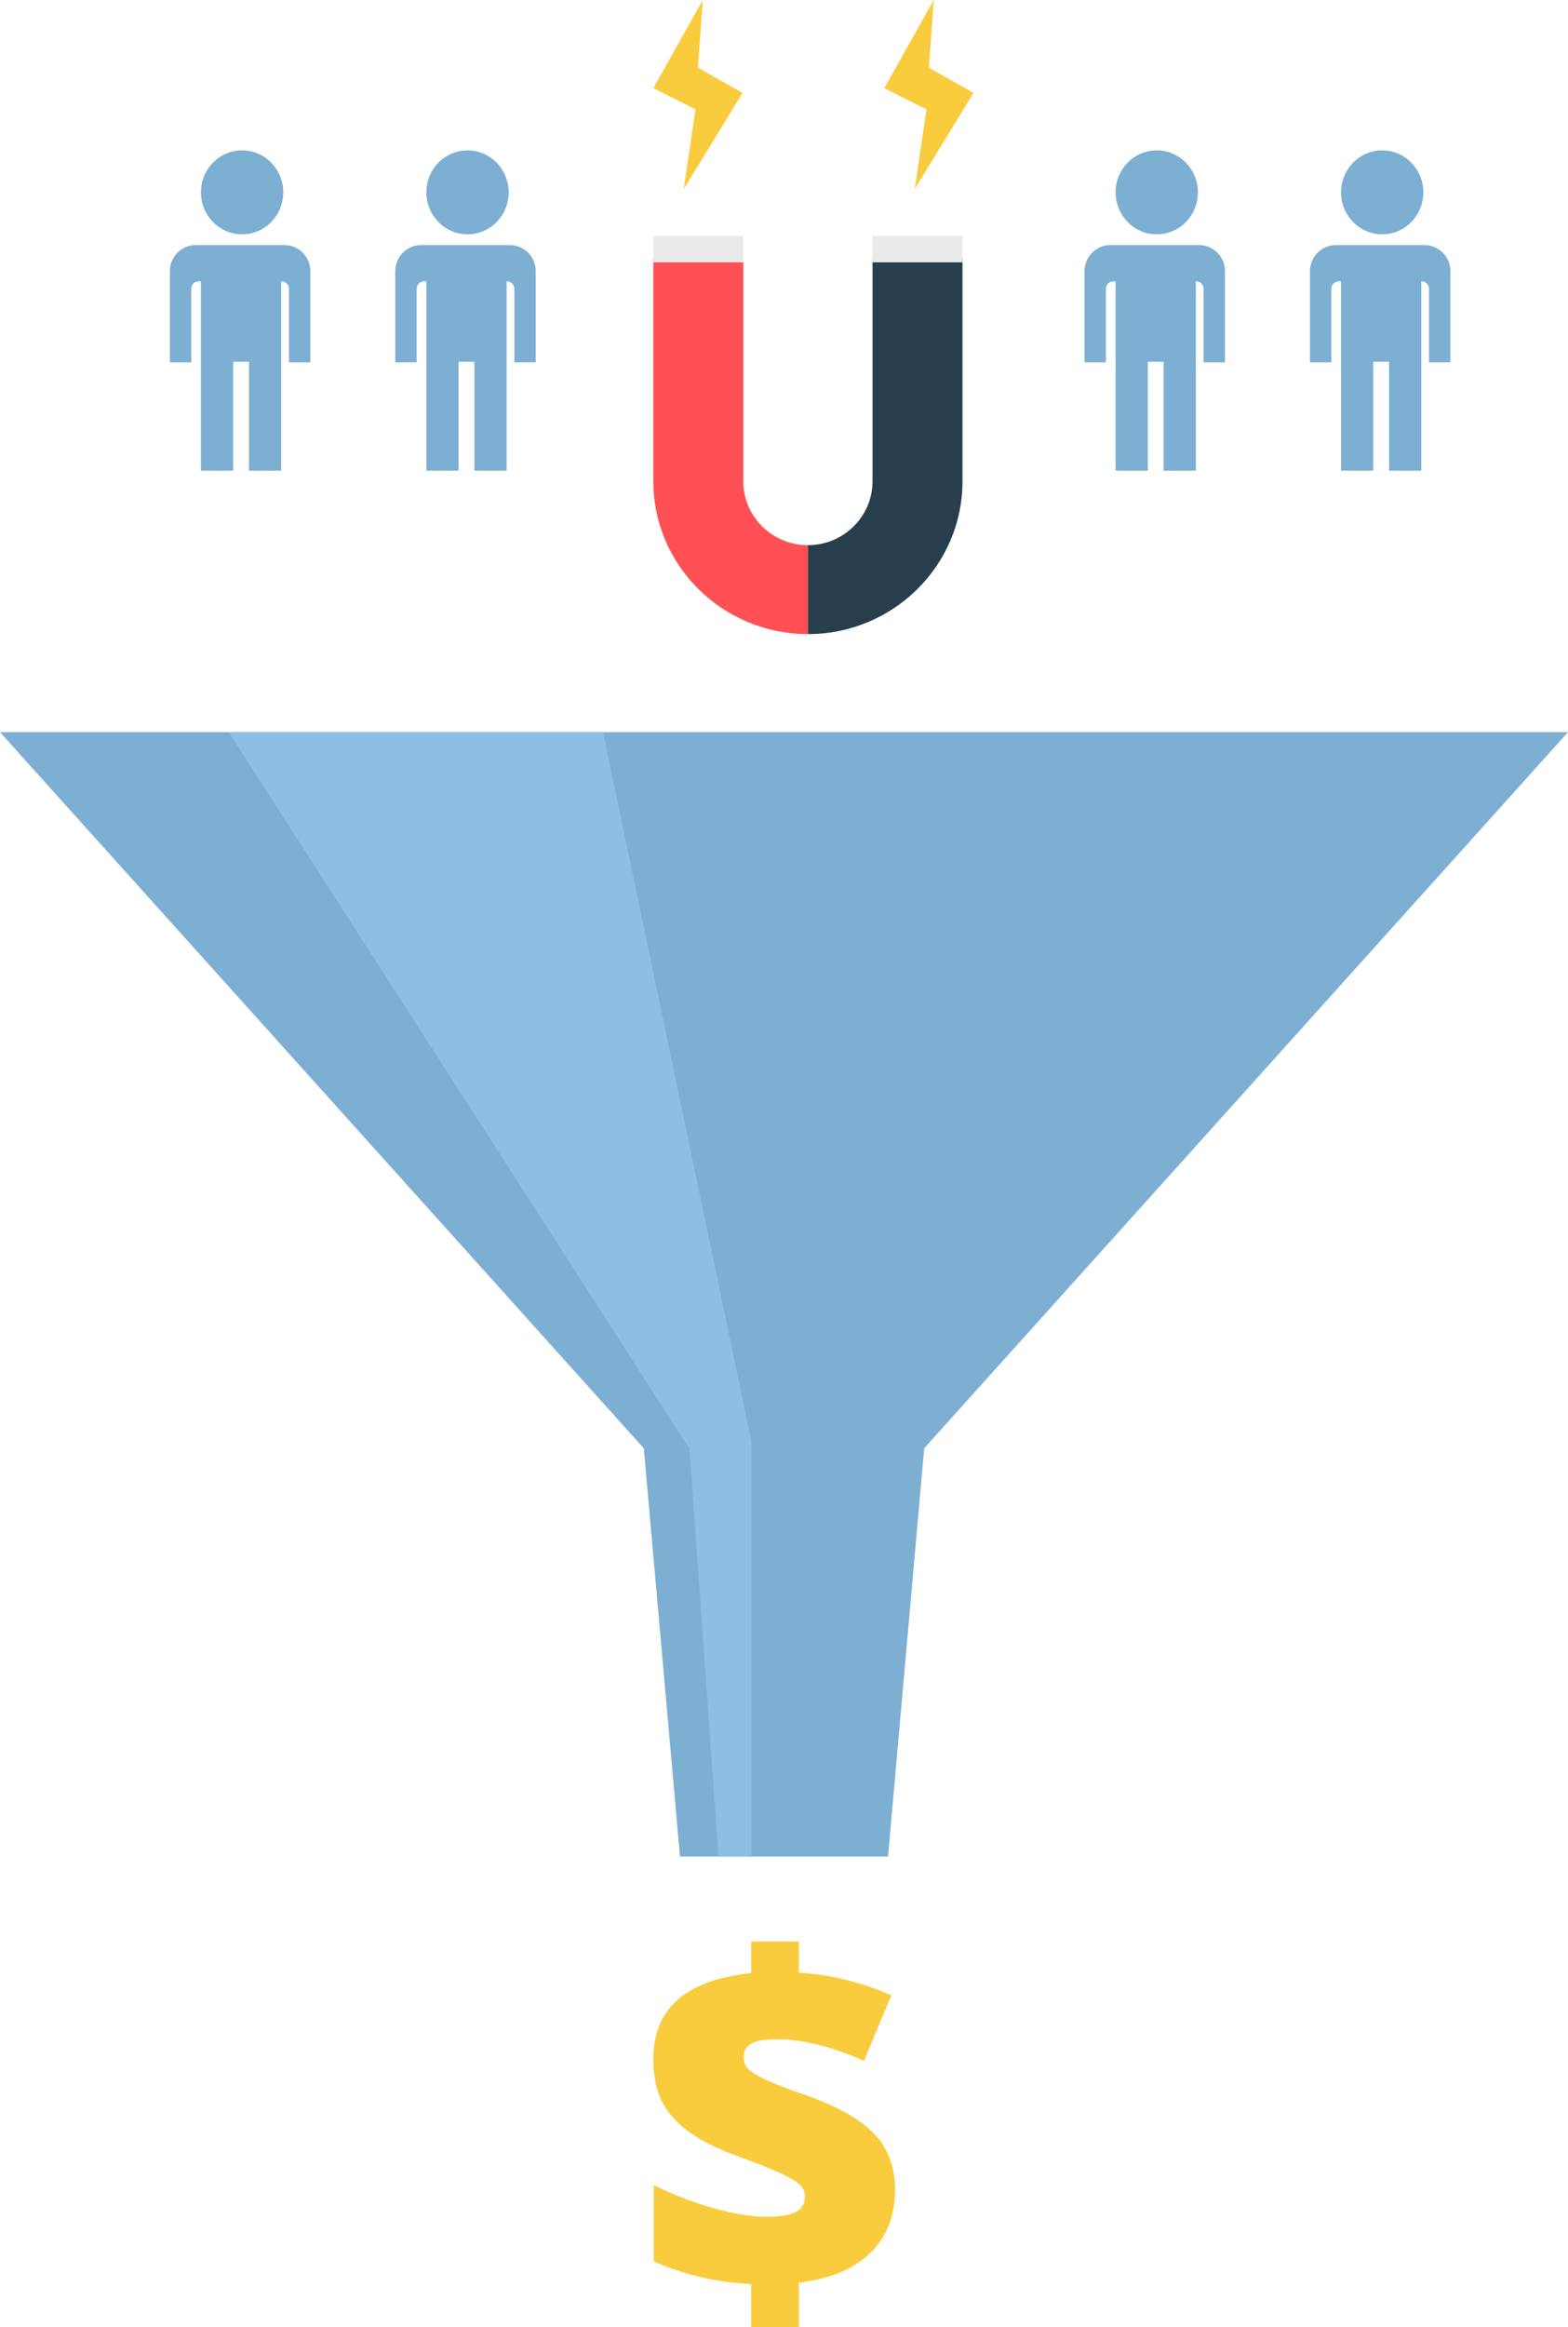 <?xml version="1.0" encoding="UTF-8"?>
<svg width="240px" height="356px" viewBox="0 0 240 356" version="1.1" xmlns="http://www.w3.org/2000/svg" xmlns:xlink="http://www.w3.org/1999/xlink">
    <title>Group 10</title>
    <g id="Services" stroke="none" stroke-width="1" fill="none" fill-rule="evenodd">
        <g id="Marketing" transform="translate(-975, -3226)">
            <g id="Group-10" transform="translate(975, 3226)">
                <g id="Group-17" transform="translate(100, -0)">
                    <polyline id="Fill-25" fill="#F9CC3E" points="7.569 0 0 13.479 6.455 16.727 4.655 28.919 13.649 14.214 6.825 10.353 7.569 0"></polyline>
                    <polyline id="Fill-26" fill="#F9CC3E" points="42.92 0 35.354 13.479 41.806 16.727 40.009 28.919 49 14.214 42.175 10.353 42.92 0"></polyline>
                    <path d="M33.551,39.543 L33.551,73.625 C33.551,79.015 29.114,83.398 23.661,83.398 L23.661,97 C36.707,97 47.32,86.516 47.32,73.625 L47.32,39.543 L33.551,39.543" id="Fill-27" fill="#273E4D"></path>
                    <path d="M13.769,39.543 L13.769,73.625 C13.769,79.015 18.206,83.398 23.661,83.398 L23.661,97 C10.616,97 0,86.516 0,73.625 L0,39.543 L13.769,39.543" id="Fill-28" fill="#FF5155"></path>
                    <polygon id="Fill-29" fill="#EAEAEA" points="0 40.131 13.769 40.131 13.769 36.11 0 36.11"></polygon>
                    <polygon id="Fill-30" fill="#EAEAEA" points="33.551 40.131 47.32 40.131 47.32 36.11 33.551 36.11"></polygon>
                </g>
                <path d="M37.057,35.846 C40.534,35.846 43.355,32.97 43.355,29.422 C43.355,25.877 40.534,23 37.057,23 C33.577,23 30.756,25.877 30.756,29.422 C30.756,32.97 33.577,35.846 37.057,35.846" id="Fill-139-Copy" fill="#7DAFD3"></path>
                <path d="M43.539,37.492 L29.957,37.492 C27.772,37.492 26,39.275 26,41.472 L26,55.428 L29.274,55.428 L29.274,44.168 C29.274,43.547 29.775,43.041 30.395,43.041 L30.756,43.041 L30.756,72 L35.688,72 L35.688,55.348 L38.108,55.348 L38.108,72 L43.038,72 L43.038,43.041 L43.102,43.041 C43.718,43.041 44.222,43.547 44.222,44.168 L44.222,55.428 L47.496,55.428 L47.496,41.472 C47.496,39.275 45.725,37.492 43.539,37.492" id="Fill-140-Copy" fill="#7DAFD3"></path>
                <path d="M71.56,35.846 C75.038,35.846 77.858,32.97 77.858,29.422 C77.858,25.877 75.038,23 71.56,23 C68.08,23 65.26,25.877 65.26,29.422 C65.26,32.97 68.08,35.846 71.56,35.846" id="Fill-141-Copy" fill="#7DAFD3"></path>
                <path d="M78.043,37.492 L64.461,37.492 C62.275,37.492 60.504,39.275 60.504,41.472 L60.504,55.428 L63.778,55.428 L63.778,44.168 C63.778,43.547 64.282,43.041 64.898,43.041 L65.26,43.041 L65.26,72 L70.192,72 L70.192,55.348 L72.612,55.348 L72.612,72 L77.545,72 L77.545,43.041 L77.605,43.041 C78.225,43.041 78.726,43.547 78.726,44.168 L78.726,55.428 L82,55.428 L82,41.472 C82,39.275 80.228,37.492 78.043,37.492" id="Fill-142-Copy" fill="#7DAFD3"></path>
                <path d="M177.054,35.846 C180.535,35.846 183.353,32.97 183.353,29.422 C183.353,25.877 180.535,23 177.054,23 C173.577,23 170.756,25.877 170.756,29.422 C170.756,32.97 173.577,35.846 177.054,35.846" id="Fill-145-Copy" fill="#7DAFD3"></path>
                <path d="M183.54,37.492 L169.955,37.492 C167.772,37.492 166,39.275 166,41.472 L166,55.428 L169.274,55.428 L169.274,44.168 C169.274,43.547 169.775,43.041 170.395,43.041 L170.756,43.041 L170.756,72 L175.686,72 L175.686,55.348 L178.106,55.348 L178.106,72 L183.039,72 L183.039,43.041 L183.1,43.041 C183.719,43.041 184.22,43.547 184.22,44.168 L184.22,55.428 L187.495,55.428 L187.495,41.472 C187.495,39.275 185.723,37.492 183.54,37.492" id="Fill-146-Copy" fill="#7DAFD3"></path>
                <path d="M211.56,35.846 C215.04,35.846 217.861,32.97 217.861,29.422 C217.861,25.877 215.04,23 211.56,23 C208.082,23 205.261,25.877 205.261,29.422 C205.261,32.97 208.082,35.846 211.56,35.846" id="Fill-147-Copy" fill="#7DAFD3"></path>
                <path d="M218.045,37.492 L204.46,37.492 C202.277,37.492 200.505,39.275 200.505,41.472 L200.505,55.428 L203.78,55.428 L203.78,44.168 C203.78,43.547 204.281,43.041 204.9,43.041 L205.261,43.041 L205.261,72 L210.192,72 L210.192,55.348 L212.612,55.348 L212.612,72 L217.544,72 L217.544,43.041 L217.605,43.041 C218.225,43.041 218.726,43.547 218.726,44.168 L218.726,55.428 L222,55.428 L222,41.472 C222,39.275 220.228,37.492 218.045,37.492" id="Fill-148-Copy" fill="#7DAFD3"></path>
                <polygon id="Fill-157-Copy" fill="#7DAFD3" points="98.539 221.549 104.078 284 135.924 284 141.461 221.549 240 112 0 112"></polygon>
                <polyline id="Fill-158-Copy" fill="#8DBFE3" points="115 284 109.966 284 105.548 221.676 35 112 92.302 112 115 220.41 115 284"></polyline>
                <path d="M114.969,349.403 C109.815,349.169 104.85,348.015 100.071,345.947 L100.071,334.241 C102.803,335.629 105.766,336.784 108.966,337.715 C112.166,338.644 114.982,339.106 117.405,339.106 C119.404,339.106 120.87,338.865 121.8,338.384 C122.732,337.904 123.195,337.096 123.195,335.968 C123.195,335.194 122.861,334.535 122.188,333.994 C121.519,333.451 120.402,332.842 118.836,332.16 C117.268,331.475 115.158,330.657 112.497,329.691 C109.51,328.586 107.096,327.345 105.259,325.97 C103.426,324.595 102.089,323.057 101.253,321.352 C100.42,319.646 100,317.526 100,314.986 C100,311.107 101.248,308.074 103.741,305.888 C106.237,303.702 109.978,302.348 114.969,301.831 L114.969,297 L122.278,297 L122.278,301.763 C126.959,302.023 131.683,303.172 136.435,305.219 L132.234,315.269 C127.314,313.059 122.877,311.952 118.923,311.952 C117.039,311.952 115.715,312.183 114.951,312.64 C114.189,313.099 113.805,313.773 113.805,314.668 C113.805,315.445 114.081,316.082 114.633,316.591 C115.185,317.098 116.149,317.662 117.512,318.284 C118.876,318.906 120.772,319.628 123.195,320.451 C128.115,322.194 131.646,324.172 133.787,326.395 C135.928,328.615 137,331.475 137,334.981 C137,338.93 135.747,342.14 133.241,344.609 C130.732,347.078 127.077,348.605 122.278,349.193 L122.278,356 L114.969,356 L114.969,349.403" id="Fill-3" fill="#F9CC3E"></path>
            </g>
        </g>
    </g>
</svg>